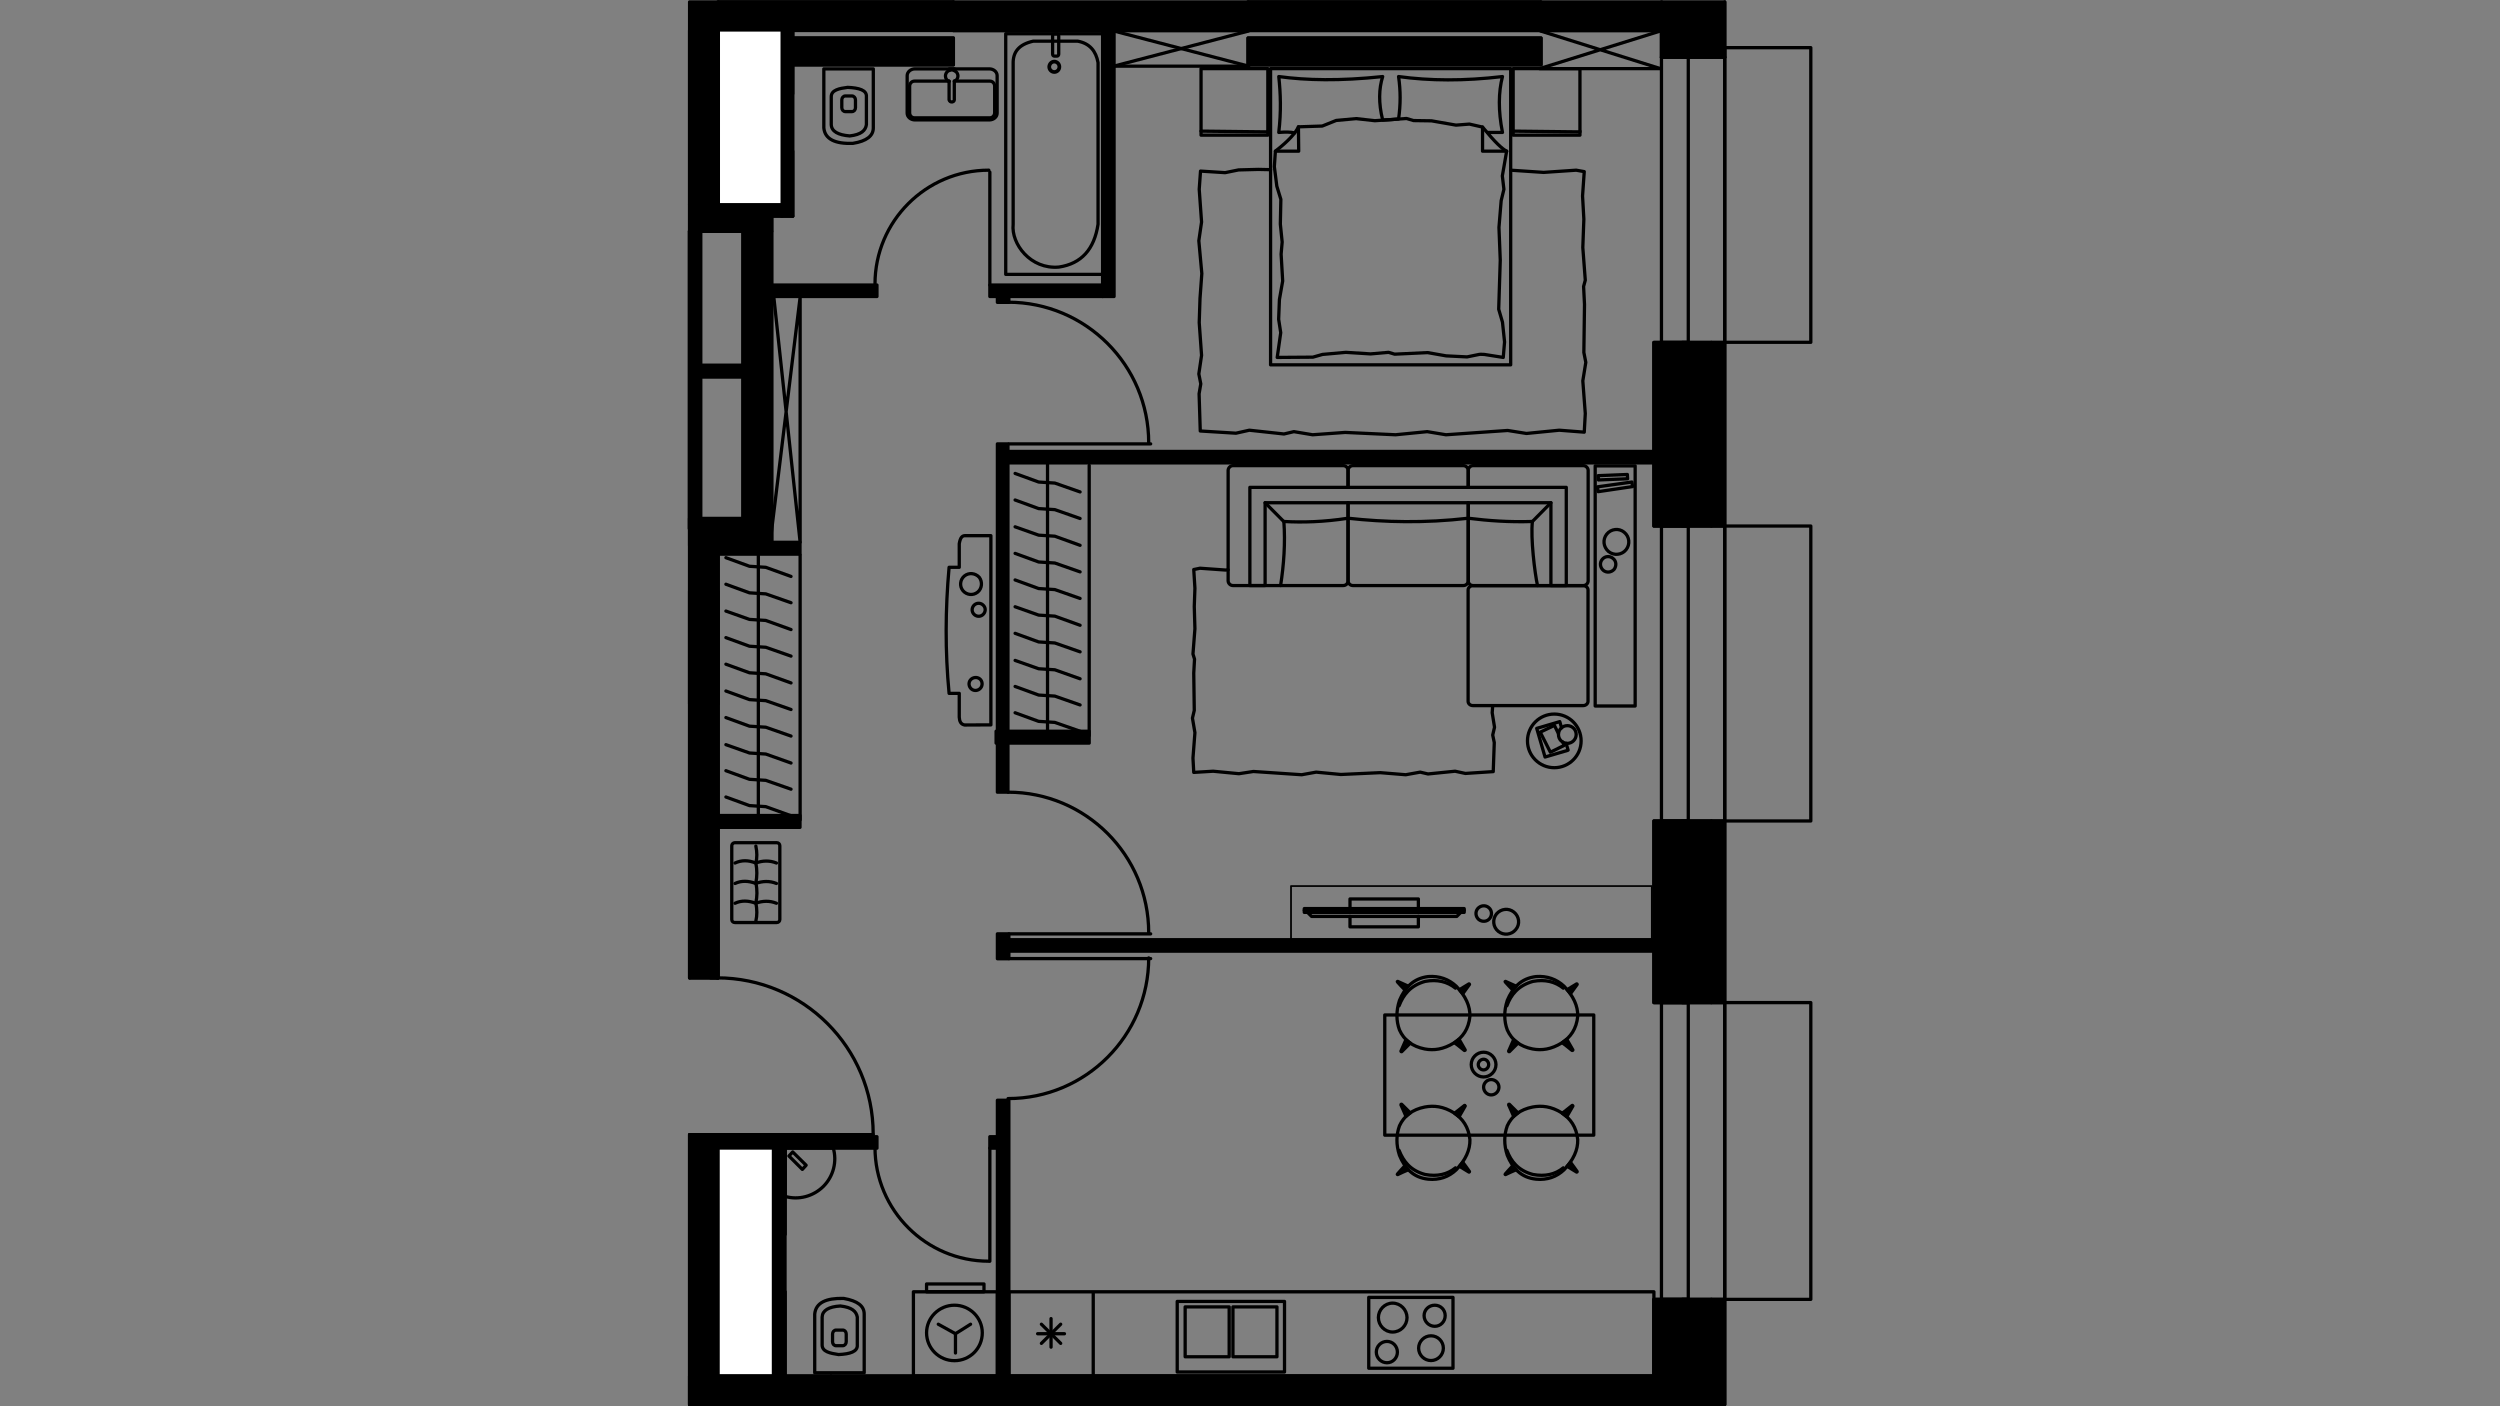 <?xml version="1.0" encoding="utf-8"?>
<!-- Generator: Adobe Illustrator 22.0.1, SVG Export Plug-In . SVG Version: 6.00 Build 0)  -->
<svg version="1.1" id="Слой_1" xmlns="http://www.w3.org/2000/svg" xmlns:xlink="http://www.w3.org/1999/xlink" x="0px" y="0px"
	 viewBox="0 0 1920 1080" style="enable-background:new 0 0 1920 1080;" xml:space="preserve">
<rect x="0" y="0" width="1920" height="1080" fill="#808080" stroke="none"/>
<style type="text/css">
	.st0{fill:none;stroke:#000000;stroke-width:2.524;stroke-linecap:round;stroke-linejoin:round;stroke-miterlimit:22.926;}
	.st1{fill:#FFFFFF;}
	.st2{fill:none;stroke:#000000;stroke-width:2.855;stroke-linecap:round;stroke-linejoin:round;stroke-miterlimit:22.926;}
	.st3{fill:none;stroke:#000000;stroke-width:1.364;stroke-linecap:round;stroke-linejoin:round;stroke-miterlimit:22.926;}
	.st4{fill:none;}
</style>
<g>
	<line class="st0" x1="732.2" y1="23.4" x2="1276" y2="23.4"/>
	<polygon class="st0" points="839.6,992.1 774.9,992.1 774.9,1056.8 774.9,992.1 1270.2,992.1 1270.2,1056.8 774.9,1056.8 
		839.6,1056.8 	"/>
	<rect x="1051.2" y="996.4" class="st0" width="64.7" height="54.4"/>
	<rect x="904.1" y="999.5" class="st0" width="82.4" height="54.2"/>
	<line class="st0" x1="796.9" y1="1024.3" x2="817.5" y2="1024.3"/>
	<line class="st0" x1="799.8" y1="1017" x2="814.6" y2="1031.7"/>
	<line class="st0" x1="807.2" y1="1012.7" x2="807.2" y2="1034.6"/>
	<line class="st0" x1="814.6" y1="1017" x2="799.8" y2="1031.7"/>
	<rect x="910.2" y="1003.7" class="st0" width="33.8" height="38.3"/>
	<rect x="946.9" y="1003.7" class="st0" width="33.8" height="38.3"/>
	<path class="st0" d="M1065.2,1030.2c-4.5,0-8.2,3.7-8.2,8.2s3.7,8.2,8.2,8.2s8-3.7,8-8.2S1069.7,1030.2,1065.2,1030.2"/>
	<path class="st0" d="M1069.5,1000.8c-6,0-10.9,5.1-10.9,11.1s4.9,11.1,10.9,11.1c6.2,0,11.1-5.1,11.1-11.1
		C1080.5,1005.9,1075.7,1000.8,1069.5,1000.8"/>
	<path class="st0" d="M1099,1025.9c-5.2,0-9.5,4.3-9.5,9.5s4.3,9.5,9.5,9.5s9.5-4.3,9.5-9.5S1104.3,1025.9,1099,1025.9"/>
	<path class="st0" d="M1101.9,1002.4c-4.5,0-8.2,3.5-8.2,8s3.7,8.2,8.2,8.2s8-3.7,8-8.2S1106.4,1002.4,1101.9,1002.4"/>
	<polyline class="st0" points="603,918.5 603,881.7 639.7,881.7 	"/>
	<path class="st0" d="M602.8,918.8c10.5,3.1,21.8,0,29.5-7.6c7.8-7.8,10.7-19.2,7.6-29.7"/>
	<polygon class="st0" points="616.2,898.1 605.9,887.8 608.8,884.7 619.1,894.9 	"/>
	<rect x="701.5" y="992.1" class="st0" width="64.5" height="64.7"/>
	<rect x="711.6" y="986.1" class="st0" width="44.1" height="6"/>
	<polyline class="st0" points="745.4,1017 733.8,1024.3 733.8,1039.1 	"/>
	<line class="st0" x1="733.8" y1="1024.3" x2="720.6" y2="1017"/>
	<path class="st0" d="M733,1002.4c-11.7,0-21.4,9.5-21.4,21.2c0,11.9,9.7,21.4,21.4,21.4c11.9,0,21.4-9.5,21.4-21.4
		C754.4,1011.9,744.8,1002.4,733,1002.4"/>
	<rect x="1324.6" y="770" class="st0" width="66.1" height="227.9"/>
	<rect x="1324.6" y="404" class="st0" width="66.1" height="226.5"/>
	<rect x="1324.6" y="36.6" class="st0" width="66.1" height="226.3"/>
	<path class="st0" d="M1296.6,770h17.7H1296.6z"/>
	<path class="st0" d="M1296.6,997.9h17.7H1296.6z"/>
	<path class="st0" d="M1314.3,770h10.3H1314.3z"/>
	<path class="st0" d="M1314.3,997.9h10.3H1314.3z"/>
	<polyline class="st0" points="1296.6,770 1292.1,770 1276,770 	"/>
	<polyline class="st0" points="1296.6,997.9 1292.1,997.9 1276,997.9 	"/>
	<line class="st0" x1="1296.6" y1="759.7" x2="1296.6" y2="770"/>
	<line class="st0" x1="1314.3" y1="759.7" x2="1296.6" y2="759.7"/>
	<line class="st0" x1="1296.6" y1="1008.2" x2="1296.6" y2="997.9"/>
	<line class="st0" x1="1314.3" y1="1008.2" x2="1296.6" y2="1008.2"/>
	<path class="st0" d="M1296.6,404h17.7H1296.6z"/>
	<path class="st0" d="M1296.6,630.5h17.7H1296.6z"/>
	<path class="st0" d="M1314.3,404h10.3H1314.3z"/>
	<path class="st0" d="M1314.3,630.5h10.3H1314.3z"/>
	<polyline class="st0" points="1296.6,404 1292.1,404 1276,404 	"/>
	<polyline class="st0" points="1296.6,630.5 1292.1,630.5 1276,630.5 	"/>
	<line class="st0" x1="1296.6" y1="393.9" x2="1296.6" y2="404"/>
	<line class="st0" x1="1314.3" y1="393.9" x2="1296.6" y2="393.9"/>
	<line class="st0" x1="1296.6" y1="640.8" x2="1296.6" y2="630.5"/>
	<line class="st0" x1="1314.3" y1="640.8" x2="1296.6" y2="640.8"/>
	<path class="st0" d="M1296.6,44h17.7H1296.6z"/>
	<path class="st0" d="M1296.6,263h17.7H1296.6z"/>
	<path class="st0" d="M1314.3,44h10.3H1314.3z"/>
	<path class="st0" d="M1314.3,263h10.3H1314.3z"/>
	<polyline class="st0" points="1296.6,44 1292.1,44 1276,44 	"/>
	<polyline class="st0" points="1296.6,263 1292.1,263 1276,263 	"/>
	<line class="st0" x1="1296.6" y1="33.7" x2="1296.6" y2="44"/>
	<line class="st0" x1="1314.3" y1="33.7" x2="1296.6" y2="33.7"/>
	<line class="st0" x1="1324.6" y1="1078.7" x2="1324.6" y2="997.9"/>
	<line class="st0" x1="1324.6" y1="770" x2="1324.6" y2="630.5"/>
	<line class="st0" x1="1324.6" y1="404" x2="1324.6" y2="263"/>
	<line class="st0" x1="1324.6" y1="44" x2="1324.6" y2="1.5"/>
	<line class="st0" x1="1276" y1="23.4" x2="1276" y2="44"/>
	<line class="st0" x1="1324.6" y1="997.9" x2="1324.6" y2="770"/>
	<line class="st0" x1="1276" y1="997.9" x2="1276" y2="770"/>
	<polyline class="st0" points="1296.6,997.9 1296.6,883.3 1296.6,770 	"/>
	<line class="st0" x1="1296.6" y1="997.9" x2="1292.1" y2="997.9"/>
	<line class="st0" x1="1296.6" y1="770" x2="1292.1" y2="770"/>
	<line class="st0" x1="1324.6" y1="630.5" x2="1324.6" y2="404"/>
	<line class="st0" x1="1276" y1="630.5" x2="1276" y2="404"/>
	<polyline class="st0" points="1296.6,630.5 1296.6,517.3 1296.6,404 	"/>
	<line class="st0" x1="1296.6" y1="630.5" x2="1292.1" y2="630.5"/>
	<line class="st0" x1="1296.6" y1="404" x2="1292.1" y2="404"/>
	<line class="st0" x1="1324.6" y1="263" x2="1324.6" y2="44"/>
	<line class="st0" x1="1276" y1="263" x2="1276" y2="44"/>
	<polyline class="st0" points="1296.6,263 1296.6,154.2 1296.6,44 	"/>
	<line class="st0" x1="1296.6" y1="263" x2="1292.1" y2="263"/>
	<line class="st0" x1="1296.6" y1="44" x2="1292.1" y2="44"/>
	<line class="st0" x1="570.6" y1="398.2" x2="529.6" y2="398.2"/>
	<line class="st0" x1="551.5" y1="418.8" x2="592.7" y2="418.8"/>
	<polyline class="st0" points="551.5,871.4 545.7,871.4 529.6,871.4 	"/>
	<polyline class="st0" points="551.5,751 545.7,751 529.6,751 	"/>
	<line class="st0" x1="551.5" y1="1056.8" x2="551.5" y2="871.4"/>
	<line class="st0" x1="551.5" y1="751" x2="551.5" y2="418.8"/>
	<line class="st0" x1="529.6" y1="398.2" x2="529.6" y2="751"/>
	<line class="st0" x1="529.6" y1="871.4" x2="529.6" y2="1078.7"/>
	<path class="st0" d="M670.6,870.9c0-66.2-53.6-119.9-119.9-119.9"/>
	<line class="st0" x1="551.5" y1="871.4" x2="670.6" y2="871.4"/>
	<line class="st0" x1="551.5" y1="751" x2="545.7" y2="751"/>
	<line class="st0" x1="551.5" y1="871.4" x2="545.7" y2="871.4"/>
	<line class="st0" x1="551.5" y1="23.4" x2="564.7" y2="23.4"/>
	<line class="st0" x1="1270.2" y1="1056.8" x2="638.2" y2="1056.8"/>
	<path class="st0" d="M1296.6,1008.2v-10.3 M1296.6,997.9h-26.4v58.9"/>
	<path class="st0" d="M1296.6,640.8v-10.3 M1296.6,630.5h-26.4V770h26.4v-10.3"/>
	<polyline class="st0" points="1296.6,263 1270.2,263 1270.2,404 1296.6,404 1296.6,393.9 	"/>
	<line class="st0" x1="529.6" y1="177.7" x2="570.6" y2="177.7"/>
	<line class="st0" x1="592.7" y1="157.1" x2="551.5" y2="157.1"/>
	<line class="st0" x1="570.6" y1="177.7" x2="570.6" y2="280.6"/>
	<line class="st0" x1="570.6" y1="289.4" x2="570.6" y2="398.2"/>
	<line class="st0" x1="592.7" y1="418.8" x2="592.7" y2="157.1"/>
	<polyline class="st0" points="570.6,280.6 538.3,280.6 538.3,289.4 570.6,289.4 	"/>
	<line class="st0" x1="551.5" y1="157.1" x2="551.5" y2="23.4"/>
	<line class="st0" x1="529.6" y1="23.4" x2="529.6" y2="177.7"/>
	<path class="st0" d="M551.5,540.8v-86.6 M529.6,454.1v86.6"/>
	<path class="st0" d="M551.5,1078.7h86.6v-22 M529.6,1056.8v22 M638.2,1056.8h-86.6"/>
	<line class="st0" x1="564.7" y1="23.4" x2="732.2" y2="23.4"/>
	<line class="st0" x1="958.5" y1="23.4" x2="1183.5" y2="23.4"/>
	<path class="st0" d="M774.2,843.7c59.6,0,108-48.4,108-108"/>
	<line class="st0" x1="774.9" y1="736.2" x2="883.7" y2="736.2"/>
	<path class="st0" d="M882.2,716.4c0-59.6-48.4-108-108-108"/>
	<line class="st0" x1="774.9" y1="717.2" x2="883.7" y2="717.2"/>
	<path class="st0" d="M882.2,340.1c0-59.6-48.4-108-108-108"/>
	<line class="st0" x1="774.9" y1="340.9" x2="883.7" y2="340.9"/>
	<path class="st0" d="M759.4,130.7c-48.2,0-87.4,39.2-87.4,87.4"/>
	<line class="st0" x1="760.2" y1="218.9" x2="760.2" y2="132.2"/>
	<path class="st0" d="M600.1,49.8v17.7 M600.1,23.4v5.8"/>
	<line class="st0" x1="600.1" y1="111.6" x2="600.1" y2="157.1"/>
	<line class="st0" x1="608.8" y1="166" x2="608.8" y2="116.1"/>
	<path class="st0" d="M608.8,29.2v-5.8h-8.7 M608.8,72V49.8"/>
	<line class="st0" x1="592.7" y1="166" x2="608.8" y2="166"/>
	<polyline class="st0" points="600.1,157.1 592.7,157.1 592.7,166 	"/>
	<line class="st0" x1="551.5" y1="881.7" x2="594.1" y2="881.7"/>
	<polyline class="st0" points="589.8,873 551.5,873 551.5,881.7 	"/>
	<path class="st0" d="M672,881.2c0,48.2,39.2,87.4,87.4,87.4"/>
	<line class="st0" x1="760.2" y1="881.7" x2="760.2" y2="968.6"/>
	<line class="st0" x1="603" y1="1056.8" x2="603" y2="992.1"/>
	<line class="st0" x1="603" y1="948" x2="603" y2="881.7"/>
	<line class="st0" x1="594.1" y1="881.7" x2="594.1" y2="948"/>
	<polyline class="st0" points="594.1,992.1 594.1,1056.8 603,1056.8 	"/>
	<rect x="594.1" y="29.2" class="st0" width="138.1" height="20.6"/>
	<rect x="958.5" y="29.2" class="st0" width="225" height="20.6"/>
	<polygon points="1324.6,997.9 1314.3,997.9 1296.6,997.9 1276,997.9 1270.2,997.9 1270.2,1056.8 551.5,1056.8 551.5,881.7 
		551.5,873 551.5,871.4 545.7,871.4 529.6,871.4 529.6,1078.7 1324.6,1078.7 	"/>
	<polygon class="st0" points="1324.6,997.9 1314.3,997.9 1296.6,997.9 1276,997.9 1270.2,997.9 1270.2,1056.8 551.5,1056.8 
		551.5,881.7 551.5,873 551.5,871.4 545.7,871.4 529.6,871.4 529.6,1078.7 1324.6,1078.7 	"/>
	<polygon points="1276,770 1296.6,770 1314.3,770 1324.6,770 1324.6,630.5 1314.3,630.5 1296.6,630.5 1276,630.5 1270.2,630.5 
		1270.2,721.7 1270.2,730.4 1270.2,770 	"/>
	<polygon class="st0" points="1276,770 1296.6,770 1314.3,770 1324.6,770 1324.6,630.5 1314.3,630.5 1296.6,630.5 1276,630.5 
		1270.2,630.5 1270.2,721.7 1270.2,730.4 1270.2,770 	"/>
	<polygon points="1296.6,404 1314.3,404 1324.6,404 1324.6,263 1314.3,263 1296.6,263 1276,263 1270.2,263 1270.2,346.7 
		1270.2,355.6 1270.2,404 1276,404 	"/>
	<polygon class="st0" points="1296.6,404 1314.3,404 1324.6,404 1324.6,263 1314.3,263 1296.6,263 1276,263 1270.2,263 
		1270.2,346.7 1270.2,355.6 1270.2,404 1276,404 	"/>
	<rect x="958.5" y="29.2" width="225" height="20.6"/>
	<rect x="958.5" y="29.2" class="st0" width="225" height="20.6"/>
	<rect x="1276" y="1.5" width="48.6" height="42.5"/>
	<rect x="1276" y="1.5" class="st0" width="48.6" height="42.5"/>
	<rect x="551.5" y="1.3" width="180.7" height="22"/>
	<rect x="551.5" y="1.3" class="st0" width="180.7" height="22"/>
	<rect x="732.2" y="1.5" width="226.3" height="22"/>
	<rect x="732.2" y="1.5" class="st0" width="226.3" height="22"/>
	<rect x="958.5" y="1.3" width="224.8" height="22"/>
	<rect x="958.5" y="1.3" class="st0" width="224.8" height="22"/>
	<rect x="1183.5" y="1.5" width="92.7" height="22"/>
	<rect x="1183.5" y="1.5" class="st0" width="92.7" height="22"/>
	<rect x="529.6" y="1.5" width="22" height="155.8"/>
	<rect x="529.6" y="1.5" class="st0" width="22" height="155.8"/>
	<rect x="529.6" y="157.1" width="63.1" height="20.6"/>
	<rect x="529.6" y="157.1" class="st0" width="63.1" height="20.6"/>
	<rect x="570.6" y="177.7" width="22" height="220.5"/>
	<rect x="570.6" y="177.7" class="st0" width="22" height="220.5"/>
	<rect x="529.6" y="398.2" width="63.1" height="20.6"/>
	<rect x="529.6" y="398.2" class="st0" width="63.1" height="20.6"/>
	<rect x="529.6" y="418.8" width="22" height="332.2"/>
	<rect x="529.6" y="418.8" class="st0" width="22" height="332.2"/>
	<rect x="538.3" y="280.6" width="32.3" height="8.8"/>
	<rect x="538.3" y="280.6" class="st0" width="32.3" height="8.8"/>
	<rect x="594.1" y="29.2" width="138.1" height="20.6"/>
	<rect x="594.1" y="29.2" class="st0" width="138.1" height="20.6"/>
	<line class="st0" x1="529.6" y1="177.7" x2="529.6" y2="418.8"/>
	<rect x="600.1" y="23.4" width="8.8" height="142.6"/>
	<rect x="600.1" y="23.4" class="st0" width="8.8" height="142.6"/>
	<rect x="589.8" y="157.1" width="11" height="8.8"/>
	<rect x="589.8" y="157.1" class="st0" width="11" height="8.8"/>
	<rect x="594.1" y="873" width="8.8" height="183.7"/>
	<rect x="594.1" y="873" class="st0" width="8.8" height="183.7"/>
	<rect x="551.5" y="873" width="42.6" height="8.8"/>
	<rect x="551.5" y="873" class="st0" width="42.6" height="8.8"/>
	<rect x="551.5" y="881.7" class="st1" width="42.5" height="174.9"/>
	<rect x="551.5" y="881.7" class="st0" width="42.5" height="174.9"/>
	<rect x="551.7" y="23" class="st1" width="49" height="134.2"/>
	<rect x="551.7" y="23" class="st0" width="49" height="134.2"/>
	<rect x="529.4" y="177.7" width="8.8" height="228.3"/>
	<rect x="529.4" y="177.7" class="st0" width="8.8" height="228.3"/>
	<rect x="603" y="873" width="70.5" height="8.8"/>
	<rect x="603" y="873" class="st0" width="70.5" height="8.8"/>
	<rect x="766" y="845" width="8.8" height="211.7"/>
	<rect x="766" y="845" class="st0" width="8.8" height="211.7"/>
	<rect x="760.2" y="873" width="5.9" height="8.8"/>
	<rect x="760.2" y="873" class="st0" width="5.9" height="8.8"/>
	<rect x="766" y="717.2" width="8.8" height="19.1"/>
	<rect x="766" y="717.2" class="st0" width="8.8" height="19.1"/>
	<rect x="774.9" y="721.7" width="495.3" height="8.8"/>
	<rect x="774.9" y="721.7" class="st0" width="495.3" height="8.8"/>
	<rect x="766" y="340.9" width="8.1" height="267.5"/>
	<rect x="766" y="340.9" class="st0" width="8.1" height="267.5"/>
	<rect x="774.9" y="346.7" width="495.3" height="8.8"/>
	<rect x="774.9" y="346.7" class="st0" width="495.3" height="8.8"/>
	<rect x="846.8" y="23.4" width="8.8" height="204.3"/>
	<rect x="846.8" y="23.4" class="st0" width="8.8" height="204.3"/>
	<rect x="760.2" y="218.9" width="86.7" height="8.8"/>
	<rect x="760.2" y="218.9" class="st0" width="86.7" height="8.8"/>
	<rect x="766" y="227.8" width="8.8" height="4.4"/>
	<rect x="766" y="227.8" class="st0" width="8.8" height="4.4"/>
	<rect x="592.7" y="218.9" width="80.8" height="8.8"/>
	<rect x="592.7" y="218.9" class="st0" width="80.8" height="8.8"/>
	<path class="st0" d="M625.7,1054.3c0-15,0-30.1,0-45.1c0.8-8.7,8.7-12.4,22.3-12c10.7,1.9,15.7,5.8,15.7,12v45.1H625.7
		L625.7,1054.3z"/>
	<path class="st0" d="M631.4,1032.9c0-7.2,0-14.2,0-21.4c0.2-5.1,5.1-8,14-8.5c8.9,1,12.2,4.1,13,8.5c0,7.2,0,14.2,0,21.4
		c0.4,5.2-5.6,7-14.4,7.4C637.4,1039.3,631.4,1038.1,631.4,1032.9z"/>
	<path class="st0" d="M639.4,1030.5v-6c0-1.6,1.2-3,2.7-3h5.1c1.5,0,2.7,1.3,2.7,3v6c0,1.6-1.2,3-2.7,3h-5.1
		C640.6,1033.5,639.4,1032.2,639.4,1030.5L639.4,1030.5z"/>
	<rect x="772.4" y="25.9" class="st0" width="76.4" height="184.8"/>
	<path class="st0" d="M843.3,172.2c0-41.4,0-82.8,0-124.1c-1.6-8.9-6.4-14.8-15.7-16.5c-11.3,0-22.5,0-34,0
		c-11.3,2.5-15.7,8.5-15.5,17.3c0,41,0,82.2,0,123.4c-1.6,15,13.4,34.8,35.2,32.8C830.5,202.5,840.4,191.5,843.3,172.2L843.3,172.2z
		"/>
	<path class="st2" d="M809.7,47.3c2.1,0,3.9,1.8,3.9,4s-1.7,4-3.9,4c-2.1,0-3.9-1.8-3.9-4C805.9,49.1,807.6,47.3,809.7,47.3z"/>
	<path class="st0" d="M813.1,41.6v-14c0-0.8-0.6-1.5-1.3-1.5h-2.1c-0.7,0-1.3,0.7-1.3,1.5v14c0,0.8,0.6,1.5,1.3,1.5h2.1
		C812.5,43.1,813.1,42.4,813.1,41.6L813.1,41.6z"/>
	<path class="st0" d="M632.7,52.9c0,15.2,0,30.1,0,45.3c0.8,8.7,8.7,12.4,22.3,11.9c10.7-1.7,15.7-5.8,15.7-11.9V52.9H632.7
		L632.7,52.9z"/>
	<path class="st0" d="M638.4,74.3c0,7.2,0,14.4,0,21.4c0.2,5.2,5.2,8,14.2,8.7c8.9-1,12.2-4.3,12.8-8.7c0-7,0-14.2,0-21.4
		c0.4-5.1-5.6-6.8-14.4-7.2C644.6,67.9,638.4,69.1,638.4,74.3z"/>
	<path class="st0" d="M646.5,76.7v6c0,1.6,1.2,3,2.7,3h5.1c1.5,0,2.7-1.3,2.7-3v-6c0-1.6-1.2-3-2.7-3h-5.1
		C647.7,73.7,646.5,75.1,646.5,76.7L646.5,76.7z"/>
	<path class="st0" d="M702.7,52.9h57.1c3.3,0,6,2.3,6,5.2v28.8c0,2.9-2.7,5.2-6,5.2h-57.1c-3.3,0-6-2.3-6-5.2V58.1
		C696.7,55.3,699.4,52.9,702.7,52.9L702.7,52.9z"/>
	<path class="st0" d="M733,62.3h27.2c2.1,0,3.7,1.7,3.7,3.9v20.4c0,2.1-1.6,3.9-3.7,3.9h-57.9c-2.1,0-3.7-1.7-3.7-3.9V66.2
		c0-2.1,1.6-3.9,3.7-3.9h26.6"/>
	<path class="st0" d="M733,54.3v-1.4h-3.9c0,0.4,0,0.8,0,1.2 M728.9,62.3c0,4.9,0,9.5,0,14.4c0.4,1.2,1.2,1.7,2.3,1.6
		c1-0.2,1.6-0.6,1.7-1.6V62.3"/>
	<path class="st0" d="M733,62.5c1.6-0.8,2.7-2.3,2.7-4.1c0-2.5-2.1-4.7-4.9-4.7c-2.5,0-4.7,2.1-4.7,4.7c0,1.9,1.2,3.5,2.7,4.3"/>
	<polyline class="st0" points="975.8,130.3 966.3,130.1 951.2,130.5 940.9,132.6 922,131.4 921,145.4 922.8,170.5 920.7,184.9 
		923,210.1 921.6,229.3 921,247.8 922.8,272.9 920.7,287.2 922.2,294.8 920.9,302.4 921.8,331 949.2,332.7 959.5,330.4 986.1,333.3 
		993.7,331.5 1008.1,333.9 1033.1,332.1 1071.8,333.9 1096.1,331.5 1110.5,333.9 1157.9,330.6 1172.3,332.9 1197.5,330.4 
		1216.7,331.9 1217.5,317.6 1215.6,292.5 1217.9,278.3 1216.4,270.7 1216.9,233.8 1216.2,220 1217.5,215.2 1215.6,190.1 
		1216.4,168.3 1215.4,150.5 1216.7,131.8 1210.5,130.7 1185.5,132.4 1160.2,130.7 	"/>
	<rect x="975.8" y="52.7" class="st0" width="184.4" height="227.5"/>
	<path class="st0" d="M997.4,116.1h-17.9l-0.8,11.9l1.9,15l3.1,10.1l-0.4,19l1.4,13.8l-0.8,9.3l1.2,20.6l-2.5,14.2l-0.6,15.2
		l1.6,10.3l-2.7,19l27.4-0.2l7.4-2.1l17.9-1.6l19,1.2l13.8-1.2l4.7,1.4l25.3-1.2l14.2,2.5l16.1,0.8l9.3-1.9c1.2-0.2,2.5,0,3.9,0
		l14.6,2.3l1-11.9l-1.6-15.2l-2.9-9.9l1.2-37.7l-1-25.1l1.7-20.6l2.1-8.7l-1.2-10.3l3.3-19h-18.5V97.6l-10.1-2.3l-10.3,0.8
		l-18.8-3.3l-13.8-0.2l-5.4-1.6l-24.3,1.7l-14.4-1.6l-15.3,1.4l-10.7,4.3l-18.3,0.6L997.4,116.1L997.4,116.1z"/>
	<path class="st0" d="M979.5,116.1c10.3-8,15.5-14,17.7-18.7"/>
	<path class="st0" d="M1157.1,116.1c-3.3-1.7-8.4-6.2-18.5-18.5"/>
	<path class="st0" d="M994.3,102.1c-3.1-0.8-7.2-0.8-12.2-0.4c1.9-16.1,1.4-29.9,0-42.9c21.2,2.9,46.8,3.5,79.8,0
		c-2.9,9.3-3.3,20.2,0,33.4c4.1-0.2,8.2-0.4,12.2-0.8c1.6-10.9,1.6-21.8,0-32.6c23.9,3.3,50.3,3.5,79.8,0c-3.1,12-3.3,26.2,0,42.9
		c-3.7,0-7.6,0-11.3,0"/>
	<rect x="922.4" y="52.7" class="st0" width="51.3" height="51.1"/>
	<polyline class="st0" points="922.4,100.7 973.7,101.3 973.7,100.7 	"/>
	<rect x="1162.1" y="52.7" class="st0" width="51.3" height="51.1"/>
	<polyline class="st0" points="1162.1,100.7 1213.4,101.3 1213.4,100.7 	"/>
	<path class="st0" d="M1135.3,817.6c0,2.1,1.7,4.1,4.1,4.1c2.1,0,3.9-1.9,3.9-4.1c0-2.1-1.7-4.1-3.9-4.1
		C1137.1,813.5,1135.3,815.5,1135.3,817.6"/>
	<path class="st0" d="M1139.4,834.9c0,3.3,2.7,6,5.8,6c3.3,0,6-2.7,6-6c0-3.1-2.7-5.8-6-5.8C1142.1,829.1,1139.4,831.8,1139.4,834.9
		"/>
	<path class="st0" d="M1129.9,817.6c0,5.2,4.3,9.5,9.5,9.5s9.5-4.3,9.5-9.5s-4.3-9.5-9.5-9.5
		C1134.2,808.1,1129.9,812.4,1129.9,817.6"/>
	<rect x="1063.5" y="779.5" class="st0" width="160.5" height="92.3"/>
	<path class="st0" d="M1118.4,898.4c7.2-7.6,10.7-15.3,10.5-23.1c-1-9.9-5.6-16.1-12.2-20.6c-8.2-5.1-15.5-5.8-22.5-4.5
		c-9.5,1.9-15.9,6.8-19.4,14.4c-2.5,7-2.7,14.4,0,22.7c4.1,9.9,10.5,17.1,22.1,18.3C1105.4,906.4,1112.6,903.9,1118.4,898.4
		L1118.4,898.4z"/>
	<path class="st0" d="M1074.5,883.5c3.3,8.4,8.7,15.5,20,18.5c9.3,1.7,17.1,0,23.3-5.1"/>
	<path d="M1120.8,895.7c2.5,1.6,4.9,2.9,7.4,4.5c0.2,0,0.4-0.2,0.4-0.4c-1.7-2.5-3.5-4.9-5.2-7.2
		C1122.5,893.6,1121.7,894.8,1120.8,895.7z"/>
	<path class="st0" d="M1120.8,895.7c2.5,1.6,4.9,2.9,7.4,4.5c0.2,0,0.4-0.2,0.4-0.4c-1.7-2.5-3.5-4.9-5.2-7.2
		C1122.5,893.6,1121.7,894.8,1120.8,895.7z"/>
	<path d="M1120.6,857.6c1.6-2.9,2.9-5.2,4.7-8.2c0-0.4-0.2-0.6-0.6-0.4c-2.5,1.9-5.1,4.1-7.6,6
		C1118.2,855.9,1119.4,856.7,1120.6,857.6z"/>
	<path class="st0" d="M1120.6,857.6c1.6-2.9,2.9-5.2,4.7-8.2c0-0.4-0.2-0.6-0.6-0.4c-2.5,1.9-5.1,4.1-7.6,6
		C1118.2,855.9,1119.4,856.7,1120.6,857.6z"/>
	<path d="M1083.1,854.7c-2.3-2.3-4.3-4.3-6.6-6.6c-0.4-0.2-0.6,0-0.6,0.4c1.4,2.9,2.5,5.8,3.9,8.9
		C1080.7,856.5,1081.9,855.5,1083.1,854.7z"/>
	<path class="st0" d="M1083.1,854.7c-2.3-2.3-4.3-4.3-6.6-6.6c-0.4-0.2-0.6,0-0.6,0.4c1.4,2.9,2.5,5.8,3.9,8.9
		C1080.7,856.5,1081.9,855.5,1083.1,854.7z"/>
	<path d="M1079,895.3c-2.1,2.3-3.9,4.1-5.8,6.4c-0.2,0.2,0,0.4,0.2,0.4c2.7-1.4,5.4-2.5,8.2-3.7
		C1080.6,897.5,1079.8,896.5,1079,895.3z"/>
	<path class="st0" d="M1079,895.3c-2.1,2.3-3.9,4.1-5.8,6.4c-0.2,0.2,0,0.4,0.2,0.4c2.7-1.4,5.4-2.5,8.2-3.7
		C1080.6,897.5,1079.8,896.5,1079,895.3z"/>
	<path class="st0" d="M1201.2,898.4c7.2-7.6,10.7-15.3,10.5-23.1c-1-9.9-5.6-16.1-12.2-20.6c-8.2-5.1-15.5-5.8-22.5-4.5
		c-9.5,1.9-15.9,6.8-19.4,14.4c-2.5,7-2.7,14.4,0,22.7c4.1,9.9,10.5,17.1,22.1,18.3C1188.2,906.4,1195.4,903.9,1201.2,898.4
		L1201.2,898.4z"/>
	<path class="st0" d="M1157.3,883.5c3.1,8.4,8.7,15.5,20,18.5c9.3,1.7,17.1,0,23.3-5.1"/>
	<path d="M1203.5,895.7c2.5,1.6,4.9,2.9,7.4,4.5c0.2,0,0.4-0.2,0.4-0.4c-1.7-2.5-3.5-4.9-5.2-7.2
		C1205.3,893.6,1204.5,894.8,1203.5,895.7z"/>
	<path class="st0" d="M1203.5,895.7c2.5,1.6,4.9,2.9,7.4,4.5c0.2,0,0.4-0.2,0.4-0.4c-1.7-2.5-3.5-4.9-5.2-7.2
		C1205.3,893.6,1204.5,894.8,1203.5,895.7z"/>
	<path d="M1203.3,857.6c1.6-2.9,2.9-5.2,4.7-8.2c0-0.4-0.2-0.6-0.6-0.4c-2.5,1.9-5.1,4.1-7.6,6
		C1201,855.9,1202.2,856.7,1203.3,857.6z"/>
	<path class="st0" d="M1203.3,857.6c1.6-2.9,2.9-5.2,4.7-8.2c0-0.4-0.2-0.6-0.6-0.4c-2.5,1.9-5.1,4.1-7.6,6
		C1201,855.9,1202.2,856.7,1203.3,857.6z"/>
	<path d="M1165.8,854.7c-2.3-2.3-4.3-4.3-6.6-6.6c-0.4-0.2-0.6,0-0.6,0.4c1.4,2.9,2.5,5.8,3.9,8.9
		C1163.5,856.5,1164.7,855.5,1165.8,854.7z"/>
	<path class="st0" d="M1165.8,854.7c-2.3-2.3-4.3-4.3-6.6-6.6c-0.4-0.2-0.6,0-0.6,0.4c1.4,2.9,2.5,5.8,3.9,8.9
		C1163.5,856.5,1164.7,855.5,1165.8,854.7z"/>
	<path d="M1161.8,895.3c-2.1,2.3-3.9,4.1-5.8,6.4c-0.2,0.2,0,0.4,0.2,0.4c2.7-1.4,5.4-2.5,8.2-3.7
		C1163.3,897.5,1162.5,896.5,1161.8,895.3z"/>
	<path class="st0" d="M1161.8,895.3c-2.1,2.3-3.9,4.1-5.8,6.4c-0.2,0.2,0,0.4,0.2,0.4c2.7-1.4,5.4-2.5,8.2-3.7
		C1163.3,897.5,1162.5,896.5,1161.8,895.3z"/>
	<path class="st0" d="M1118.4,757.4c7.2,7.6,10.7,15.2,10.5,23.1c-1,9.9-5.6,16.1-12.2,20.4c-8.2,5.1-15.5,6-22.5,4.7
		c-9.5-1.9-15.9-6.8-19.4-14.6c-2.5-6.8-2.7-14.4,0-22.7c4.1-9.7,10.5-16.9,22.1-18.3C1105.4,749.4,1112.6,752,1118.4,757.4
		L1118.4,757.4z"/>
	<path class="st0" d="M1074.5,772.4c3.3-8.5,8.7-15.5,20-18.7c9.3-1.7,17.1,0.2,23.3,5.2"/>
	<path d="M1120.8,760.1c2.5-1.6,4.9-2.9,7.4-4.5c0.2,0,0.4,0.2,0.4,0.4c-1.7,2.3-3.5,4.9-5.2,7.2
		C1122.5,762.1,1121.7,761.1,1120.8,760.1z"/>
	<path class="st0" d="M1120.8,760.1c2.5-1.6,4.9-2.9,7.4-4.5c0.2,0,0.4,0.2,0.4,0.4c-1.7,2.3-3.5,4.9-5.2,7.2
		C1122.5,762.1,1121.7,761.1,1120.8,760.1z"/>
	<path d="M1120.6,798.2c1.6,2.7,2.9,5.2,4.7,8.2c0,0.2-0.2,0.4-0.6,0.4c-2.5-2.1-5.1-4.1-7.6-6
		C1118.2,799.9,1119.4,799,1120.6,798.2z"/>
	<path class="st0" d="M1120.6,798.2c1.6,2.7,2.9,5.2,4.7,8.2c0,0.2-0.2,0.4-0.6,0.4c-2.5-2.1-5.1-4.1-7.6-6
		C1118.2,799.9,1119.4,799,1120.6,798.2z"/>
	<path d="M1083.1,801.1c-2.3,2.3-4.3,4.3-6.6,6.6c-0.4,0.2-0.6-0.2-0.6-0.4c1.4-2.9,2.5-6,3.9-8.9
		C1080.7,799.4,1081.9,800.1,1083.1,801.1z"/>
	<path class="st0" d="M1083.1,801.1c-2.3,2.3-4.3,4.3-6.6,6.6c-0.4,0.2-0.6-0.2-0.6-0.4c1.4-2.9,2.5-6,3.9-8.9
		C1080.7,799.4,1081.9,800.1,1083.1,801.1z"/>
	<path d="M1079,760.3c-2.1-2.1-3.9-4.1-5.8-6.2c-0.2-0.2,0-0.4,0.2-0.4c2.7,1.2,5.4,2.5,8.2,3.7
		C1080.6,758.4,1079.8,759.3,1079,760.3z"/>
	<path class="st0" d="M1079,760.3c-2.1-2.1-3.9-4.1-5.8-6.2c-0.2-0.2,0-0.4,0.2-0.4c2.7,1.2,5.4,2.5,8.2,3.7
		C1080.6,758.4,1079.8,759.3,1079,760.3z"/>
	<path class="st0" d="M1201.2,757.4c7.2,7.6,10.7,15.2,10.5,23.1c-1,9.9-5.6,16.1-12.2,20.4c-8.2,5.1-15.5,6-22.5,4.7
		c-9.5-1.9-15.9-6.8-19.4-14.6c-2.5-6.8-2.7-14.4,0-22.7c4.1-9.7,10.5-16.9,22.1-18.3C1188.2,749.4,1195.4,752,1201.2,757.4
		L1201.2,757.4z"/>
	<path class="st0" d="M1157.3,772.4c3.1-8.5,8.7-15.5,20-18.7c9.3-1.7,17.1,0.2,23.3,5.2"/>
	<path d="M1203.5,760.1c2.5-1.6,4.9-2.9,7.4-4.5c0.2,0,0.4,0.2,0.4,0.4c-1.7,2.3-3.5,4.9-5.2,7.2
		C1205.3,762.1,1204.5,761.1,1203.5,760.1z"/>
	<path class="st0" d="M1203.5,760.1c2.5-1.6,4.9-2.9,7.4-4.5c0.2,0,0.4,0.2,0.4,0.4c-1.7,2.3-3.5,4.9-5.2,7.2
		C1205.3,762.1,1204.5,761.1,1203.5,760.1z"/>
	<path d="M1203.3,798.2c1.6,2.7,2.9,5.2,4.7,8.2c0,0.2-0.2,0.4-0.6,0.4c-2.5-2.1-5.1-4.1-7.6-6C1201,799.9,1202.2,799,1203.3,798.2z
		"/>
	<path class="st0" d="M1203.3,798.2c1.6,2.7,2.9,5.2,4.7,8.2c0,0.2-0.2,0.4-0.6,0.4c-2.5-2.1-5.1-4.1-7.6-6
		C1201,799.9,1202.2,799,1203.3,798.2z"/>
	<path d="M1165.8,801.1c-2.3,2.3-4.3,4.3-6.6,6.6c-0.4,0.2-0.6-0.2-0.6-0.4c1.4-2.9,2.5-6,3.9-8.9
		C1163.5,799.4,1164.7,800.1,1165.8,801.1z"/>
	<path class="st0" d="M1165.8,801.1c-2.3,2.3-4.3,4.3-6.6,6.6c-0.4,0.2-0.6-0.2-0.6-0.4c1.4-2.9,2.5-6,3.9-8.9
		C1163.5,799.4,1164.7,800.1,1165.8,801.1z"/>
	<path d="M1161.8,760.3c-2.1-2.1-3.9-4.1-5.8-6.2c-0.2-0.2,0-0.4,0.2-0.4c2.7,1.2,5.4,2.5,8.2,3.7
		C1163.3,758.4,1162.5,759.3,1161.8,760.3z"/>
	<path class="st0" d="M1161.8,760.3c-2.1-2.1-3.9-4.1-5.8-6.2c-0.2-0.2,0-0.4,0.2-0.4c2.7,1.2,5.4,2.5,8.2,3.7
		C1163.3,758.4,1162.5,759.3,1161.8,760.3z"/>
	<path class="st0" d="M1219.6,453.1v85.5c0,1.8-1.7,3.3-3.7,3.3h-84.7c-2.1,0-3.7-1.5-3.7-3.3v-85.5c0-1.8,1.7-3.3,3.7-3.3h84.7
		C1218,449.8,1219.6,451.3,1219.6,453.1L1219.6,453.1z"/>
	<path class="st0" d="M1127.6,374.3v-13c0-1.9,1.6-3.7,3.7-3.7h84.7c1.9,0,3.7,1.7,3.7,3.7V446c0,2.1-1.7,3.7-3.7,3.7h-84.7
		c-2.1,0-3.7-1.6-3.7-3.7v-59.8"/>
	<path class="st0" d="M1035.3,374.3v-13c0-1.9,1.7-3.7,3.7-3.7h84.9c1.9,0,3.7,1.7,3.7,3.7v13 M1127.6,386.1V446
		c0,2.1-1.7,3.7-3.7,3.7H1039c-1.9,0-3.7-1.6-3.7-3.7v-59.8"/>
	<path class="st0" d="M1035.3,386.1V446c0,2.1-1.6,3.7-3.7,3.7h-84.7c-1.9,0-3.7-1.6-3.7-3.7v-84.7c0-1.9,1.7-3.7,3.7-3.7h84.7
		c2.1,0,3.7,1.7,3.7,3.7v13"/>
	<polygon class="st0" points="1202.9,449.7 1202.9,374.3 959.9,374.3 959.9,449.7 971.6,449.7 971.6,386.1 1191.1,386.1 
		1191.1,449.7 	"/>
	<path class="st0" d="M1180.8,449.7c-2.1-9.5-5.4-36.7-3.9-49.2c-17.9,0.6-34-0.6-49.3-2.5c-33.8,3.9-63.9,3.1-92.3,0
		c-18.8,2.9-35,3.3-49.3,2.5c1.2,16.5,0,33-2.5,49.2"/>
	<line class="st0" x1="1176.9" y1="400.5" x2="1191.1" y2="386.1"/>
	<line class="st0" x1="985.9" y1="400.5" x2="971.6" y2="386.1"/>
	<polyline class="st0" points="1146.4,541.9 1146,547.4 1147.8,558.5 1146.4,564.5 1147.6,570.3 1146.8,592.6 1125.4,594 
		1117.5,592.3 1096.7,594.4 1090.7,593 1079.6,595 1060,593.4 1029.8,594.8 1010.8,593 999.7,595 962.6,592.5 951.5,594.2 
		931.7,592.3 916.8,593.2 916.2,582.2 917.7,562.7 915.8,551.5 917.2,545.6 916.8,516.9 917.4,506.2 916.2,502.3 917.7,482.9 
		917.2,465.8 917.7,451.8 916.8,437.4 921.6,436.4 941.3,437.8 943.2,437.6 	"/>
	<rect x="1225.1" y="357.8" class="st0" width="30.7" height="184.4"/>
	<polygon class="st0" points="1253.3,370.2 1226.8,373.9 1227.4,377.6 1253.8,373.7 	"/>
	<polygon class="st0" points="1250,367.7 1227.6,368.6 1227.4,365.3 1249.8,364.4 	"/>
	<path class="st0" d="M1230.5,429.6c-2.1,2.5-1.7,6.2,0.8,8.4c2.5,2.1,6.2,1.7,8.4-0.8c1.9-2.7,1.7-6.4-1-8.4
		C1236.2,426.7,1232.5,427.1,1230.5,429.6"/>
	<path class="st0" d="M1234,410.2c-3.3,4.1-2.7,9.9,1.4,13.4c4.1,3.3,10.1,2.7,13.4-1.4s2.7-10.1-1.4-13.4
		C1243.4,405.4,1237.3,406.1,1234,410.2"/>
	<line class="st0" x1="804.5" y1="355.8" x2="804.5" y2="564.9"/>
	<polyline class="st0" points="779.6,363.6 797.7,370.2 810.1,371 829.5,377.8 	"/>
	<polyline class="st0" points="779.6,384 797.7,390.6 810.1,391.4 829.5,398.2 	"/>
	<polyline class="st0" points="779.6,404.6 797.7,411 810.1,411.8 829.5,418.8 	"/>
	<polyline class="st0" points="779.6,425 797.7,431.6 810.1,432.4 829.5,439.2 	"/>
	<polyline class="st0" points="779.6,445.4 797.7,452 810.1,452.8 829.5,459.6 	"/>
	<polyline class="st0" points="779.6,466 797.7,472.4 810.1,473.2 829.5,480.2 	"/>
	<polyline class="st0" points="779.6,486.4 797.7,493 810.1,493.8 829.5,500.6 	"/>
	<polyline class="st0" points="779.6,507.2 797.7,513.6 810.1,514.4 829.5,521.3 	"/>
	<polyline class="st0" points="779.6,527.2 797.7,533.8 810.1,534.6 829.5,541.4 	"/>
	<polyline class="st0" points="779.6,547.4 797.7,554 810.1,554.8 829.5,561.6 	"/>
	<line class="st0" x1="836.5" y1="357.4" x2="836.5" y2="564.9"/>
	<rect x="765" y="561.6" width="71.5" height="9.1"/>
	<rect x="765" y="561.6" class="st0" width="71.5" height="9.1"/>
	<polyline class="st0" points="1202.8,570.9 1204.3,576.1 1203.9,576.3 1186.6,581.4 1180.2,559.4 1197.9,554.2 1199.3,559 	"/>
	<polyline class="st0" points="1200.2,569.9 1201.4,572.4 1190.7,577.7 1182.9,562.3 1193.8,557.1 1196.9,563.5 	"/>
	<path class="st0" d="M1210.5,564.1c0-3.8-3-6.8-6.8-6.8s-6.8,3-6.8,6.8s3,6.8,6.8,6.8C1207.5,570.9,1210.5,567.8,1210.5,564.1z"/>
	<ellipse class="st0" cx="1193.7" cy="569" rx="20.6" ry="20.6"/>
	<rect x="991.5" y="680.5" class="st3" width="277.1" height="41"/>
	<path class="st0" d="M1143.3,697c-2.5-2.1-6.2-1.7-8.4,0.8c-2.1,2.5-1.7,6.2,0.8,8.4c2.7,2.1,6.4,1.7,8.4-0.8
		C1146.2,702.8,1145.8,698.9,1143.3,697"/>
	<path class="st0" d="M1162.7,700.5c-4.1-3.3-9.9-2.7-13.4,1.4c-3.3,4.1-2.7,10.1,1.4,13.4c4.1,3.3,10.1,2.7,13.4-1.4
		C1167.6,709.8,1166.8,703.8,1162.7,700.5"/>
	<path class="st0" d="M1036.8,697.8v-7.4h52.5v7.4 M1089.3,703.8v8h-52.5v-8"/>
	<rect x="1001.7" y="697.8" width="122.8" height="2.9"/>
	<rect x="1001.7" y="697.8" class="st0" width="122.8" height="2.9"/>
	<polyline class="st0" points="1121.9,700.7 1118.8,703.8 1007.3,703.8 1004.2,700.7 	"/>
	<line class="st0" x1="1124.5" y1="699.1" x2="1001.7" y2="699.1"/>
	<line class="st0" x1="958.9" y1="50.8" x2="855.4" y2="50.8"/>
	<polyline class="st0" points="1275.2,23.8 1182.4,52.7 1275.2,52.7 1183.1,23.8 	"/>
	<line class="st0" x1="958.9" y1="50.8" x2="855.4" y2="23.8"/>
	<line class="st0" x1="855.4" y1="50.8" x2="958.9" y2="23.8"/>
	<line class="st0" x1="582.4" y1="426.3" x2="582.4" y2="629.6"/>
	<polyline class="st0" points="557.5,428.3 575.6,434.9 588.1,435.7 607.5,442.7 	"/>
	<polyline class="st0" points="557.5,448.7 575.6,455.3 588.1,456.1 607.5,462.9 	"/>
	<polyline class="st0" points="557.5,469.3 575.6,475.7 588.1,476.5 607.5,483.5 	"/>
	<polyline class="st0" points="557.5,489.7 575.6,496.3 588.1,497.1 607.5,503.9 	"/>
	<polyline class="st0" points="557.5,510.1 575.6,516.7 588.1,517.5 607.5,524.5 	"/>
	<polyline class="st0" points="557.5,530.7 575.6,537.3 588.1,538.1 607.5,544.9 	"/>
	<polyline class="st0" points="557.5,551.1 575.6,557.7 588.1,558.5 607.5,565.3 	"/>
	<polyline class="st0" points="557.5,571.9 575.6,578.3 588.1,579.1 607.5,586 	"/>
	<polyline class="st0" points="557.5,591.9 575.6,598.5 588.1,599.3 607.5,606.1 	"/>
	<polyline class="st0" points="557.5,612.1 575.6,618.7 588.1,619.5 607.5,626.5 	"/>
	<line class="st0" x1="614.5" y1="426.3" x2="614.5" y2="629.6"/>
	<rect x="542.9" y="626.3" width="71.5" height="9.1"/>
	<rect x="542.9" y="626.3" class="st0" width="71.5" height="9.1"/>
	<rect x="542.9" y="416.5" width="71.5" height="9.1"/>
	<rect x="542.9" y="416.5" class="st0" width="71.5" height="9.1"/>
	<polyline class="st0" points="594.3,228.2 614.5,416.4 614.5,228.2 591.5,416.4 	"/>
	<path class="st0" d="M564.3,647.2h32.3c1.3,0,2.3,1,2.3,2.3v56.7c0,1.3-1,2.3-2.3,2.3h-32.3c-1.3,0-2.3-1-2.3-2.3v-56.7
		C562,648.3,563.1,647.2,564.3,647.2L564.3,647.2z"/>
	<path class="st0" d="M580.5,649.8c1,4.7,1,9.1,0,13c1,5.2,1,10.3,0,15.3c1.2,5.4,1,10.5,0,15.3c1,5.1,1,9.7,0,14"/>
	<path class="st0" d="M564.5,662.8c4.9-2.3,10.3-2.3,15.9,0c5.2-1.9,10.7-2.1,15.9,0"/>
	<path class="st0" d="M564.5,678.5c4.9-2.3,10.3-2.1,15.9,0c5.2-1.9,10.7-2.1,15.9,0"/>
	<path class="st0" d="M564.5,693.7c4.9-2.3,10.3-2.1,15.9,0c5.2-1.9,10.7-2.1,15.9,0"/>
	<path class="st0" d="M761,556.7V411.4c-9.1,0-11.1,0-20.2,0c-1.9,0.2-3.3,1.4-4.1,6.2v18.1c-2.5,0-5.1,0-7.8,0
		c-2.9,32.3-3.1,64.5,0,96.8h7.8c0,6,0,12.2,0,18.3c0.2,3.3,1.2,5.4,4.1,6L761,556.7L761,556.7z"/>
	<path class="st0" d="M754.7,472.2c-2.1,1.7-5.2,1.4-7-0.8c-1.7-2.1-1.4-5.2,0.8-7c2.1-1.7,5.2-1.4,7,0.8
		C757.3,467.3,756.9,470.4,754.7,472.2"/>
	<path class="st0" d="M750.9,454.7c-3.5,2.9-8.5,2.3-11.3-1c-2.9-3.5-2.3-8.5,1-11.3c3.5-2.9,8.5-2.3,11.5,1
		C754.7,446.9,754.2,452,750.9,454.7"/>
	<path class="st0" d="M752.4,529.1c-2.1,1.7-5.2,1.6-7-0.6c-1.7-2.1-1.6-5.2,0.6-7c2.1-1.7,5.4-1.6,7.2,0.6
		C754.9,524.3,754.5,527.4,752.4,529.1"/>
</g>
<rect id="additional_x5F_bathroom" x="669.7" y="966.8" class="st4" width="1" height="1"/>
<rect id="all2_x5F_kitchen" x="903.6" y="869.4" class="st4" width="1" height="1"/>
<rect id="bed_x5F_livingroom" x="1016.3" y="516.7" class="st4" width="1" height="1"/>
<rect id="good_x5F_night" x="1068" y="162.1" class="st4" width="1" height="1"/>
</svg>
